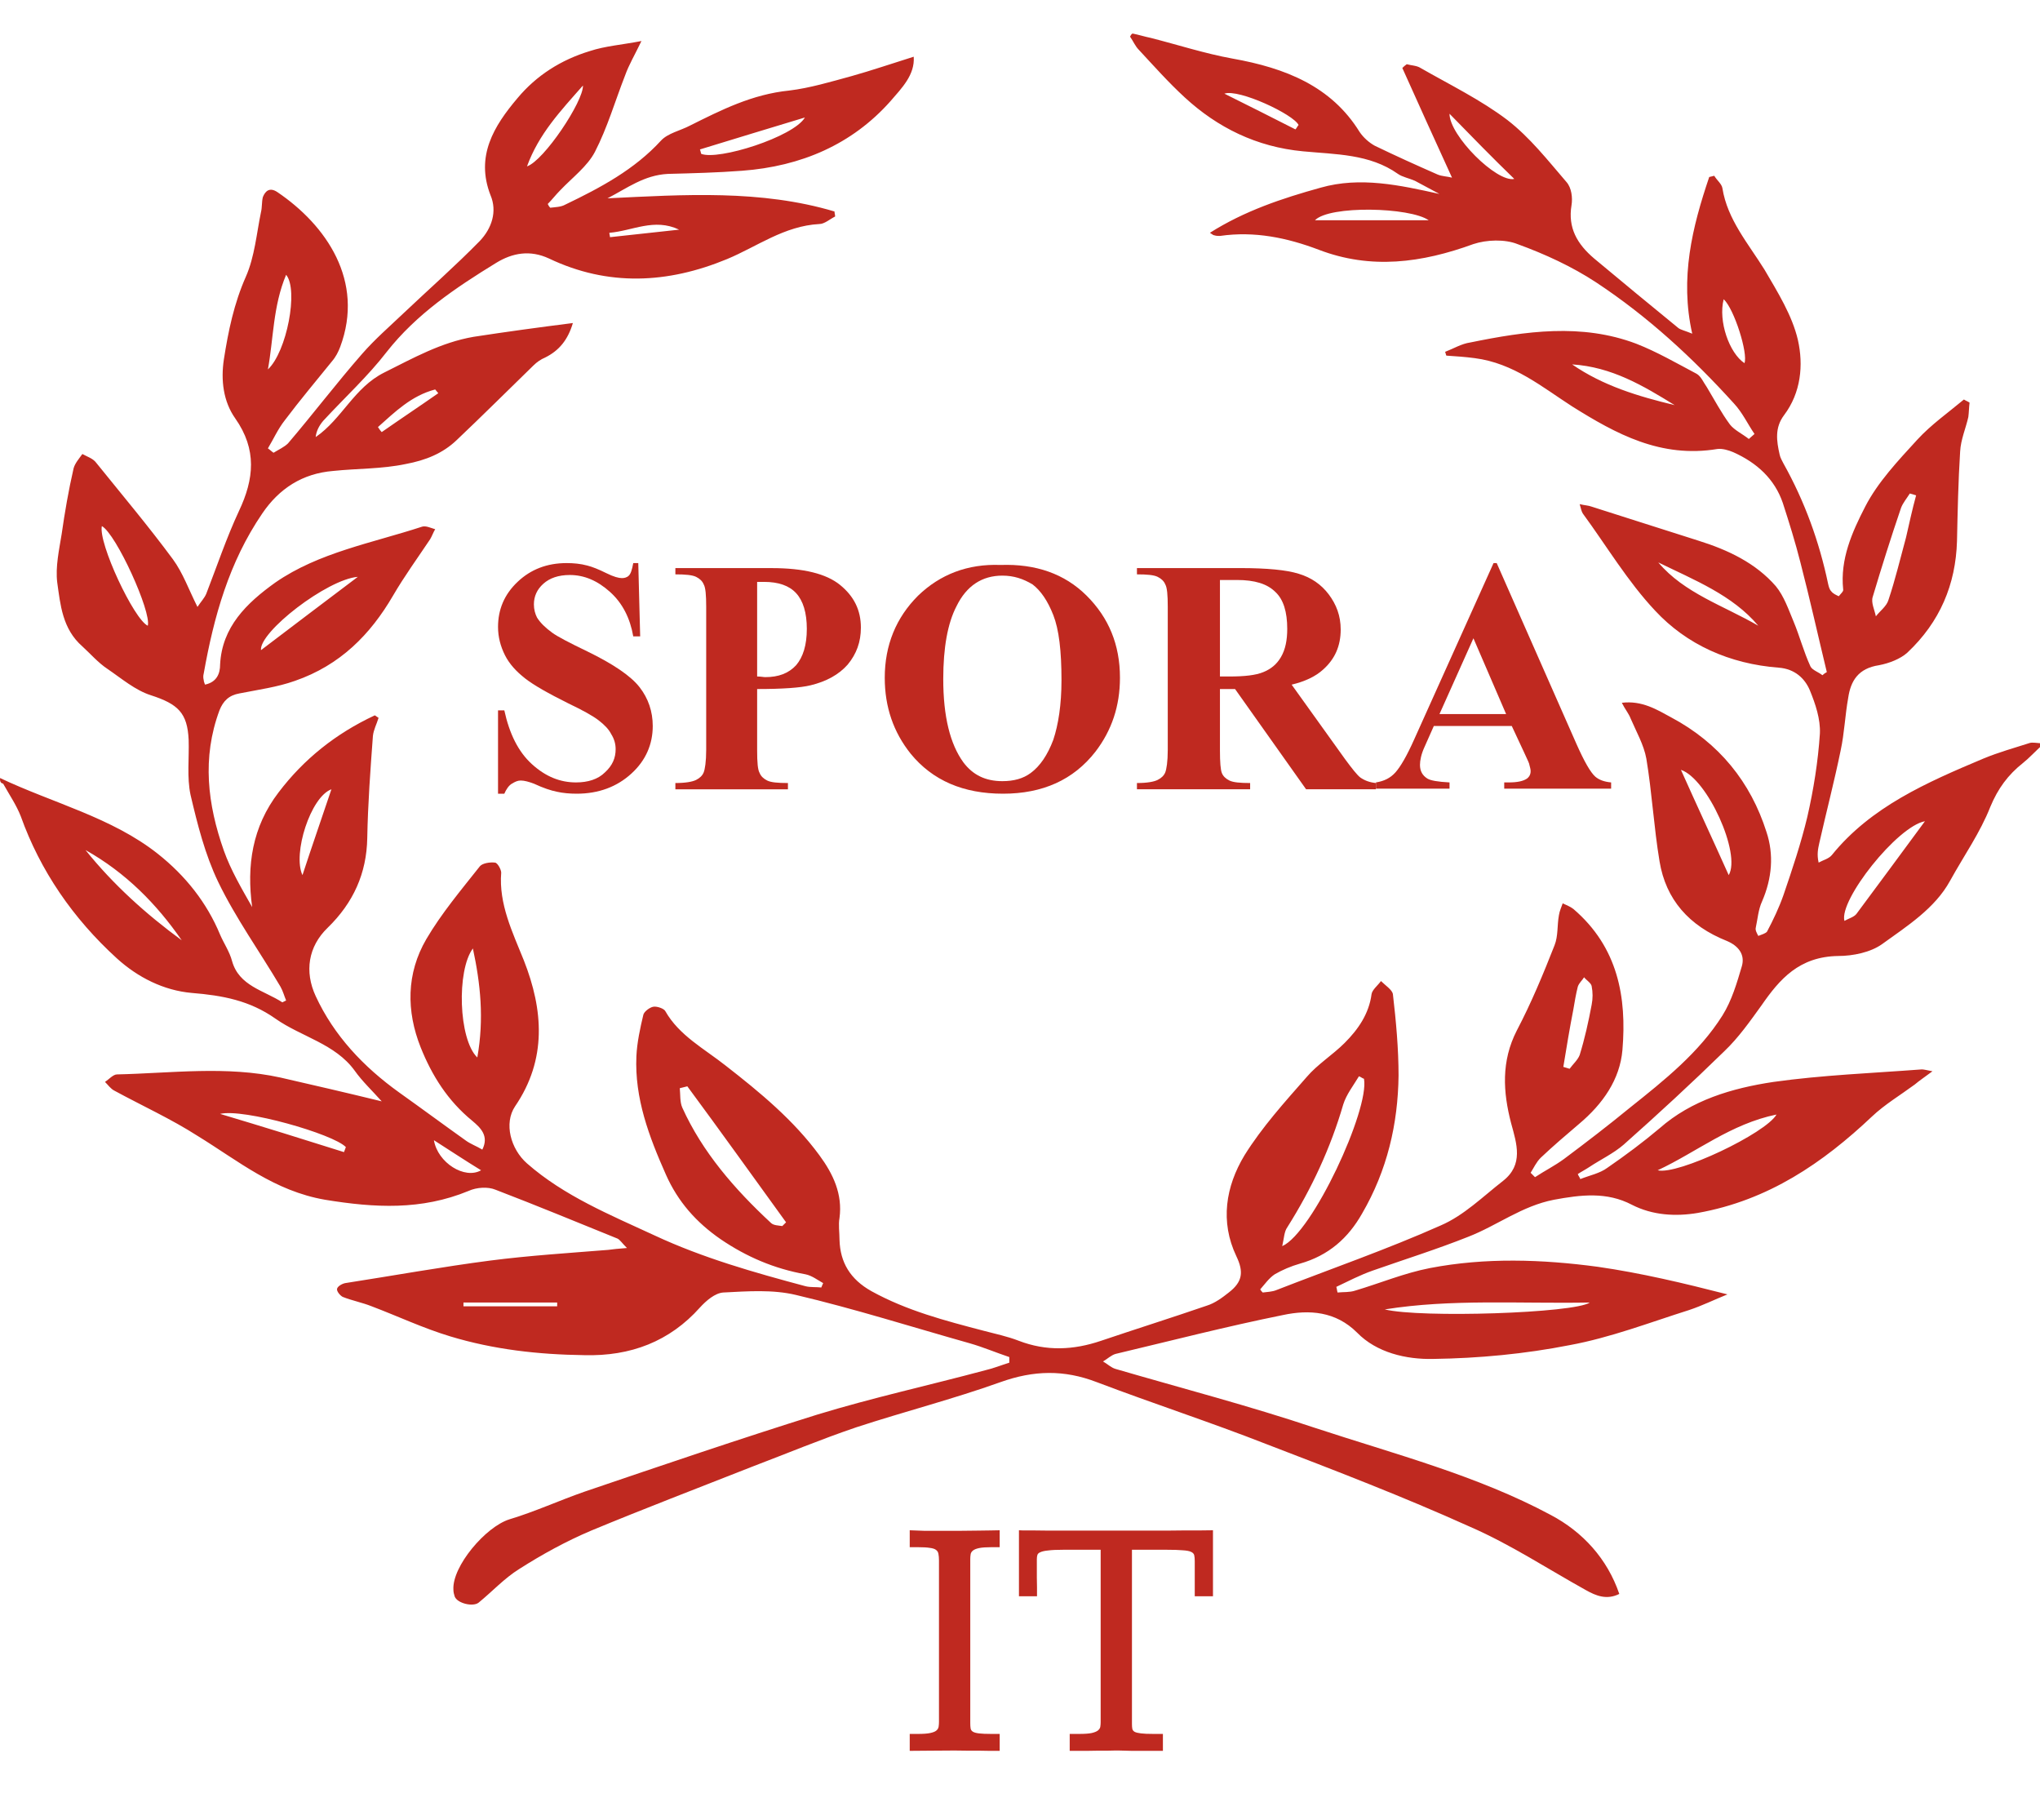 <svg width="74" height="66" viewBox="0 0 74 66" fill="none" xmlns="http://www.w3.org/2000/svg">
<g clip-path="url(#clip0_426_1471)">
<path d="M0 28.217C1.916 29.126 4.06 29.648 5.726 30.967C6.729 31.762 7.505 32.74 7.984 33.899C8.121 34.217 8.326 34.512 8.417 34.853C8.668 35.762 9.581 35.922 10.242 36.353C10.288 36.331 10.334 36.308 10.379 36.285C10.311 36.126 10.265 35.944 10.174 35.785C9.421 34.512 8.554 33.308 7.916 31.989C7.436 30.989 7.163 29.898 6.912 28.83C6.775 28.194 6.866 27.489 6.843 26.83C6.798 25.853 6.456 25.535 5.475 25.216C4.904 25.035 4.403 24.603 3.901 24.262C3.559 24.035 3.285 23.716 2.988 23.444C2.258 22.807 2.19 21.921 2.076 21.125C2.007 20.557 2.144 19.944 2.236 19.375C2.35 18.58 2.486 17.784 2.669 16.989C2.715 16.807 2.874 16.625 2.988 16.466C3.148 16.557 3.376 16.625 3.49 16.784C4.425 17.944 5.383 19.08 6.273 20.285C6.638 20.785 6.843 21.375 7.163 22.012C7.3 21.807 7.414 21.694 7.482 21.535C7.87 20.535 8.212 19.512 8.668 18.534C9.216 17.375 9.33 16.307 8.531 15.171C8.098 14.557 8.007 13.784 8.121 13.034C8.281 12.011 8.486 11.011 8.919 10.034C9.239 9.307 9.307 8.466 9.467 7.693C9.512 7.511 9.49 7.329 9.535 7.148C9.626 6.92 9.786 6.784 10.06 6.966C11.839 8.17 13.231 10.193 12.341 12.58C12.273 12.761 12.181 12.943 12.044 13.102C11.474 13.807 10.881 14.512 10.334 15.239C10.083 15.557 9.923 15.921 9.718 16.262C9.786 16.307 9.854 16.375 9.923 16.421C10.105 16.307 10.311 16.216 10.448 16.08C11.36 15.012 12.204 13.898 13.139 12.83C13.596 12.307 14.12 11.852 14.622 11.375C15.557 10.489 16.515 9.648 17.405 8.739C17.838 8.284 18.044 7.67 17.793 7.079C17.245 5.67 17.907 4.579 18.774 3.557C19.458 2.738 20.348 2.17 21.397 1.852C21.945 1.67 22.56 1.625 23.268 1.488C23.017 2.011 22.811 2.352 22.674 2.738C22.309 3.67 22.036 4.625 21.579 5.511C21.306 6.034 20.758 6.443 20.325 6.898C20.165 7.057 20.028 7.239 19.869 7.398C19.892 7.443 19.914 7.489 19.96 7.534C20.142 7.511 20.348 7.511 20.507 7.42C21.785 6.807 23.017 6.148 23.975 5.102C24.226 4.829 24.682 4.738 25.024 4.557C26.165 3.988 27.282 3.42 28.628 3.284C29.381 3.193 30.134 2.966 30.887 2.761C31.616 2.557 32.346 2.307 33.145 2.057C33.191 2.716 32.712 3.193 32.301 3.67C30.909 5.238 29.062 6.034 26.917 6.193C26.028 6.261 25.115 6.284 24.226 6.307C23.359 6.352 22.743 6.829 22.036 7.193C24.819 7.057 27.602 6.875 30.271 7.67C30.271 7.739 30.294 7.784 30.294 7.852C30.111 7.943 29.906 8.125 29.723 8.125C28.446 8.193 27.465 8.943 26.37 9.398C24.226 10.284 22.059 10.398 19.914 9.375C19.23 9.057 18.591 9.17 17.998 9.534C16.515 10.443 15.101 11.398 14.029 12.761C13.345 13.648 12.501 14.421 11.725 15.262C11.588 15.421 11.474 15.625 11.451 15.852C12.409 15.193 12.843 14.057 13.938 13.511C14.987 12.989 15.991 12.421 17.177 12.216C18.363 12.034 19.526 11.875 20.781 11.716C20.599 12.33 20.279 12.716 19.777 12.966C19.618 13.034 19.481 13.125 19.344 13.261C18.409 14.171 17.496 15.08 16.561 15.966C16.059 16.444 15.443 16.694 14.713 16.83C13.847 17.012 12.957 16.989 12.09 17.08C10.972 17.171 10.128 17.716 9.512 18.625C8.303 20.398 7.756 22.375 7.391 24.421C7.368 24.512 7.368 24.58 7.391 24.671C7.391 24.716 7.414 24.762 7.436 24.83C7.87 24.739 7.984 24.421 7.984 24.103C8.052 22.739 8.942 21.875 9.991 21.125C11.565 20.035 13.504 19.694 15.306 19.103C15.443 19.057 15.626 19.148 15.786 19.194C15.717 19.307 15.671 19.444 15.603 19.557C15.147 20.239 14.668 20.898 14.257 21.603C13.436 23.012 12.341 24.126 10.698 24.694C10.06 24.921 9.375 25.012 8.691 25.148C8.303 25.216 8.098 25.421 7.961 25.762C7.322 27.489 7.528 29.171 8.121 30.853C8.372 31.558 8.76 32.217 9.147 32.899C8.942 31.399 9.147 29.989 10.105 28.739C11.018 27.535 12.181 26.603 13.596 25.944C13.641 25.967 13.687 26.012 13.732 26.035C13.664 26.262 13.55 26.467 13.527 26.694C13.436 27.921 13.345 29.148 13.322 30.399C13.299 31.671 12.82 32.74 11.885 33.649C11.178 34.331 11.041 35.24 11.451 36.126C12.113 37.558 13.185 38.694 14.485 39.626C15.284 40.194 16.082 40.785 16.88 41.353C17.063 41.49 17.268 41.558 17.496 41.694C17.747 41.194 17.428 40.899 17.131 40.649C16.242 39.922 15.671 39.013 15.261 37.99C14.736 36.672 14.736 35.308 15.466 34.058C16.014 33.126 16.721 32.285 17.405 31.421C17.496 31.308 17.77 31.262 17.953 31.285C18.044 31.285 18.181 31.535 18.181 31.649C18.089 32.785 18.591 33.808 19.002 34.831C19.709 36.626 19.846 38.422 18.683 40.126C18.272 40.74 18.523 41.672 19.116 42.194C20.462 43.376 22.127 44.058 23.747 44.808C25.503 45.626 27.351 46.149 29.221 46.649C29.404 46.695 29.609 46.672 29.792 46.695C29.814 46.649 29.837 46.581 29.86 46.536C29.655 46.422 29.449 46.263 29.221 46.217C28.081 46.013 27.077 45.581 26.142 44.945C25.252 44.331 24.591 43.581 24.157 42.604C23.541 41.217 23.017 39.831 23.085 38.308C23.108 37.808 23.222 37.285 23.336 36.808C23.359 36.694 23.564 36.535 23.701 36.512C23.838 36.49 24.089 36.581 24.134 36.672C24.636 37.558 25.549 38.035 26.324 38.649C27.579 39.626 28.788 40.626 29.723 41.899C30.225 42.581 30.567 43.308 30.453 44.172C30.407 44.422 30.453 44.695 30.453 44.967C30.476 45.785 30.841 46.399 31.616 46.831C32.894 47.536 34.285 47.899 35.677 48.263C36.11 48.377 36.544 48.468 36.954 48.627C37.958 49.013 38.939 48.968 39.943 48.627C41.22 48.195 42.52 47.786 43.775 47.354C44.072 47.263 44.345 47.058 44.573 46.877C45.075 46.49 45.121 46.127 44.847 45.558C44.254 44.308 44.459 43.035 45.144 41.899C45.782 40.876 46.604 39.967 47.402 39.058C47.79 38.603 48.337 38.263 48.771 37.831C49.273 37.331 49.66 36.762 49.752 36.058C49.774 35.899 49.98 35.74 50.094 35.581C50.253 35.74 50.504 35.899 50.527 36.058C50.641 37.035 50.732 38.035 50.732 39.013C50.71 40.763 50.322 42.444 49.409 44.013C48.907 44.899 48.2 45.535 47.151 45.831C46.832 45.922 46.512 46.058 46.239 46.217C46.033 46.354 45.874 46.581 45.714 46.763C45.737 46.808 45.782 46.854 45.805 46.877C45.965 46.854 46.147 46.854 46.307 46.786C48.292 46.013 50.322 45.308 52.261 44.445C53.105 44.081 53.789 43.399 54.519 42.831C55.272 42.24 55.021 41.49 54.816 40.74C54.519 39.603 54.451 38.49 55.021 37.376C55.546 36.376 55.979 35.331 56.39 34.285C56.526 33.944 56.481 33.558 56.549 33.194C56.572 33.035 56.641 32.899 56.686 32.762C56.823 32.831 56.96 32.876 57.074 32.967C58.694 34.353 59.013 36.172 58.853 38.081C58.762 39.149 58.146 40.035 57.279 40.763C56.8 41.172 56.344 41.558 55.888 41.99C55.728 42.149 55.637 42.354 55.523 42.535C55.568 42.581 55.637 42.649 55.682 42.694C56.025 42.467 56.39 42.285 56.732 42.035C57.553 41.422 58.351 40.808 59.127 40.172C60.382 39.172 61.636 38.172 62.48 36.831C62.822 36.285 63.005 35.649 63.187 35.035C63.301 34.626 63.073 34.308 62.64 34.126C61.271 33.581 60.427 32.626 60.199 31.239C59.994 30.012 59.925 28.739 59.72 27.512C59.629 27.012 59.355 26.535 59.15 26.058C59.081 25.876 58.944 25.717 58.831 25.489C59.56 25.398 60.108 25.739 60.61 26.012C62.366 26.944 63.507 28.376 64.077 30.171C64.351 30.989 64.282 31.853 63.917 32.694C63.781 32.99 63.758 33.331 63.689 33.649C63.666 33.74 63.735 33.853 63.781 33.944C63.895 33.899 64.054 33.853 64.1 33.785C64.328 33.353 64.533 32.921 64.693 32.467C65.012 31.535 65.332 30.58 65.56 29.626C65.788 28.626 65.948 27.626 66.016 26.603C66.039 26.08 65.856 25.535 65.651 25.035C65.469 24.603 65.104 24.262 64.533 24.216C62.731 24.08 61.18 23.375 60.039 22.148C59.036 21.08 58.283 19.807 57.416 18.625C57.37 18.557 57.348 18.444 57.302 18.284C57.485 18.33 57.621 18.33 57.736 18.375C59.013 18.785 60.313 19.194 61.591 19.603C62.686 19.944 63.689 20.421 64.419 21.262C64.716 21.625 64.876 22.103 65.058 22.535C65.286 23.08 65.423 23.626 65.674 24.171C65.742 24.307 65.97 24.376 66.107 24.489C66.153 24.444 66.221 24.398 66.267 24.376C65.948 23.057 65.651 21.716 65.309 20.398C65.126 19.671 64.898 18.944 64.67 18.239C64.374 17.375 63.735 16.784 62.868 16.398C62.708 16.33 62.48 16.262 62.298 16.284C60.245 16.625 58.625 15.739 57.028 14.739C55.933 14.034 54.907 13.171 53.493 12.989C53.15 12.943 52.808 12.921 52.466 12.898C52.443 12.852 52.443 12.807 52.42 12.761C52.717 12.648 53.014 12.466 53.333 12.421C55.34 12.011 57.37 11.716 59.355 12.466C60.108 12.761 60.815 13.171 61.545 13.557C61.705 13.648 61.796 13.875 61.91 14.034C62.184 14.489 62.435 14.966 62.754 15.398C62.914 15.602 63.21 15.739 63.438 15.921C63.507 15.852 63.575 15.807 63.644 15.739C63.393 15.375 63.21 14.966 62.891 14.625C61.408 12.989 59.788 11.489 57.895 10.239C57.028 9.67 56.047 9.216 55.044 8.852C54.588 8.67 53.926 8.693 53.447 8.852C51.577 9.534 49.729 9.784 47.835 9.057C46.695 8.625 45.509 8.375 44.254 8.557C44.186 8.557 44.117 8.557 44.049 8.534C44.026 8.534 43.98 8.511 43.889 8.443C45.144 7.648 46.512 7.193 47.904 6.807C49.341 6.398 50.778 6.716 52.215 7.034C51.919 6.875 51.622 6.716 51.325 6.557C51.12 6.466 50.869 6.42 50.71 6.307C49.683 5.579 48.451 5.602 47.265 5.488C45.577 5.329 44.163 4.625 42.977 3.534C42.383 2.988 41.859 2.397 41.311 1.807C41.175 1.67 41.106 1.488 40.992 1.329C41.015 1.284 41.038 1.238 41.083 1.216C41.311 1.261 41.517 1.329 41.745 1.375C42.726 1.625 43.706 1.943 44.71 2.125C46.626 2.466 48.292 3.125 49.318 4.784C49.455 4.988 49.66 5.17 49.866 5.284C50.618 5.648 51.371 5.988 52.147 6.329C52.306 6.398 52.512 6.398 52.671 6.443C52.056 5.102 51.462 3.784 50.869 2.466C50.915 2.42 50.961 2.375 51.029 2.329C51.189 2.375 51.394 2.375 51.531 2.466C52.603 3.079 53.721 3.625 54.679 4.352C55.5 4.988 56.139 5.807 56.823 6.602C57.006 6.807 57.051 7.17 57.006 7.443C56.869 8.261 57.211 8.852 57.827 9.375C58.831 10.216 59.857 11.057 60.883 11.898C60.975 11.966 61.112 11.989 61.385 12.102C60.929 10.08 61.385 8.239 62.001 6.42C62.07 6.398 62.115 6.398 62.184 6.375C62.275 6.534 62.458 6.67 62.48 6.829C62.663 7.966 63.416 8.83 64.009 9.784C64.488 10.602 65.012 11.443 65.218 12.33C65.423 13.239 65.332 14.239 64.716 15.057C64.374 15.512 64.442 15.989 64.556 16.489C64.579 16.603 64.647 16.716 64.693 16.807C65.469 18.194 65.993 19.648 66.313 21.171C66.335 21.262 66.358 21.375 66.427 21.444C66.495 21.535 66.609 21.58 66.7 21.625C66.769 21.535 66.883 21.444 66.86 21.375C66.746 20.285 67.179 19.307 67.659 18.375C68.115 17.489 68.845 16.716 69.552 15.943C70.054 15.398 70.669 14.966 71.24 14.489C71.308 14.534 71.377 14.557 71.445 14.602C71.422 14.784 71.422 14.966 71.4 15.125C71.308 15.534 71.126 15.943 71.103 16.375C71.034 17.466 71.012 18.557 70.989 19.625C70.943 21.194 70.373 22.557 69.187 23.671C68.936 23.898 68.525 24.057 68.16 24.126C67.407 24.239 67.134 24.694 67.043 25.307C66.928 25.944 66.906 26.58 66.769 27.217C66.541 28.33 66.244 29.467 65.993 30.58C65.948 30.785 65.902 30.989 65.97 31.285C66.13 31.194 66.335 31.149 66.449 31.012C67.864 29.262 69.894 28.376 71.947 27.512C72.495 27.285 73.065 27.126 73.635 26.944C73.726 26.921 73.863 26.944 74.137 26.967C73.817 27.262 73.612 27.489 73.384 27.671C72.837 28.103 72.472 28.603 72.198 29.262C71.833 30.194 71.24 31.035 70.738 31.944C70.191 32.944 69.187 33.581 68.274 34.24C67.864 34.535 67.225 34.672 66.678 34.672C65.263 34.694 64.556 35.512 63.895 36.467C63.484 37.035 63.073 37.626 62.549 38.126C61.362 39.285 60.154 40.399 58.899 41.513C58.534 41.831 58.055 42.058 57.644 42.331C57.507 42.422 57.37 42.49 57.234 42.581C57.257 42.649 57.302 42.694 57.325 42.763C57.667 42.626 58.032 42.558 58.306 42.354C58.967 41.899 59.606 41.422 60.199 40.922C61.362 39.899 62.822 39.467 64.328 39.24C66.107 38.99 67.909 38.922 69.712 38.785C69.78 38.785 69.871 38.808 70.099 38.853C69.826 39.058 69.62 39.194 69.46 39.331C68.936 39.717 68.366 40.058 67.909 40.49C66.13 42.172 64.145 43.535 61.591 43.99C60.792 44.126 59.948 44.081 59.195 43.694C58.283 43.217 57.348 43.331 56.367 43.513C55.203 43.74 54.314 44.445 53.264 44.854C52.124 45.308 50.961 45.672 49.797 46.081C49.341 46.24 48.907 46.467 48.474 46.672C48.497 46.74 48.497 46.808 48.52 46.877C48.725 46.854 48.953 46.877 49.158 46.808C50.071 46.536 50.938 46.172 51.873 45.99C53.88 45.604 55.933 45.672 57.964 45.945C59.538 46.172 61.066 46.536 62.663 46.945C62.206 47.127 61.75 47.354 61.271 47.513C59.834 47.967 58.42 48.513 56.937 48.786C55.318 49.104 53.652 49.263 51.987 49.286C51.006 49.308 49.934 49.058 49.227 48.331C48.451 47.558 47.493 47.49 46.535 47.695C44.505 48.104 42.475 48.627 40.467 49.104C40.308 49.149 40.171 49.286 40.011 49.377C40.171 49.468 40.308 49.604 40.467 49.649C42.885 50.354 45.326 50.99 47.699 51.786C50.596 52.74 53.584 53.513 56.253 54.945C57.416 55.559 58.306 56.536 58.739 57.809C58.283 58.036 57.895 57.877 57.53 57.672C56.139 56.9 54.793 56.013 53.333 55.377C50.915 54.286 48.428 53.331 45.942 52.377C43.912 51.581 41.813 50.899 39.783 50.127C38.597 49.672 37.502 49.695 36.293 50.127C34.582 50.74 32.803 51.195 31.069 51.763C29.792 52.195 28.537 52.718 27.282 53.195C25.321 53.968 23.359 54.718 21.443 55.513C20.53 55.9 19.663 56.377 18.842 56.9C18.295 57.24 17.861 57.718 17.359 58.127C17.154 58.286 16.584 58.15 16.493 57.9C16.47 57.831 16.447 57.741 16.447 57.65C16.401 56.809 17.61 55.377 18.477 55.104C19.39 54.831 20.279 54.422 21.192 54.104C23.997 53.15 26.803 52.195 29.632 51.309C31.639 50.695 33.715 50.24 35.745 49.695C36.042 49.627 36.316 49.513 36.612 49.422C36.612 49.354 36.612 49.286 36.612 49.218C36.133 49.058 35.654 48.854 35.175 48.718C33.077 48.127 31.001 47.467 28.879 46.967C28.035 46.763 27.123 46.831 26.233 46.877C25.936 46.899 25.617 47.172 25.389 47.422C24.294 48.649 22.88 49.195 21.192 49.149C19.526 49.127 17.907 48.945 16.333 48.468C15.352 48.172 14.44 47.74 13.482 47.377C13.139 47.24 12.774 47.172 12.432 47.036C12.341 46.99 12.204 46.831 12.227 46.74C12.25 46.649 12.409 46.558 12.523 46.536C14.28 46.263 16.036 45.945 17.793 45.717C19.207 45.535 20.644 45.445 22.059 45.331C22.241 45.308 22.424 45.285 22.743 45.263C22.56 45.081 22.492 44.967 22.401 44.922C20.941 44.331 19.458 43.717 17.975 43.149C17.702 43.035 17.291 43.058 16.994 43.194C15.284 43.899 13.596 43.808 11.793 43.513C9.946 43.194 8.646 42.104 7.163 41.194C6.205 40.581 5.155 40.103 4.152 39.558C4.015 39.49 3.924 39.353 3.809 39.24C3.946 39.149 4.106 38.967 4.243 38.967C6.228 38.922 8.212 38.649 10.174 39.081C11.36 39.353 12.546 39.626 13.847 39.944C13.504 39.558 13.139 39.217 12.866 38.831C12.158 37.853 10.927 37.603 9.991 36.944C9.056 36.285 8.075 36.103 6.957 36.012C5.931 35.922 4.996 35.444 4.243 34.762C2.646 33.308 1.46 31.58 0.753 29.603C0.593 29.194 0.342 28.83 0.114 28.421C0 28.398 0 28.308 0 28.217ZM24.933 39.399C24.842 39.422 24.75 39.444 24.659 39.467C24.682 39.694 24.659 39.967 24.75 40.172C25.48 41.785 26.644 43.126 27.967 44.354C28.058 44.445 28.24 44.445 28.377 44.467C28.423 44.422 28.469 44.376 28.514 44.331C27.328 42.694 26.142 41.035 24.933 39.399ZM49.478 39.126C49.409 39.103 49.364 39.058 49.295 39.035C49.09 39.376 48.839 39.694 48.725 40.058C48.269 41.626 47.584 43.104 46.695 44.513C46.581 44.672 46.581 44.899 46.512 45.195C47.607 44.717 49.683 40.24 49.478 39.126ZM50.231 47.49C51.531 47.808 57.12 47.627 57.667 47.24C55.089 47.286 52.649 47.104 50.231 47.49ZM69.506 17.966C69.438 17.944 69.369 17.921 69.278 17.898C69.164 18.08 69.027 18.239 68.959 18.421C68.594 19.489 68.251 20.58 67.932 21.648C67.864 21.853 68.001 22.125 68.046 22.353C68.206 22.148 68.434 21.989 68.502 21.762C68.753 21.012 68.936 20.239 69.141 19.489C69.255 18.989 69.369 18.466 69.506 17.966ZM69.826 29.785C68.822 29.967 66.7 32.649 66.906 33.399C67.065 33.308 67.248 33.262 67.339 33.149C68.138 32.08 68.936 30.989 69.826 29.785ZM17.314 38.353C17.565 36.944 17.428 35.672 17.154 34.399C16.561 35.194 16.63 37.694 17.314 38.353ZM62.708 31.739C63.165 30.967 61.933 28.239 60.975 27.921C61.545 29.194 62.138 30.467 62.708 31.739ZM60.131 42.444C60.861 42.626 64.054 41.103 64.442 40.422C62.777 40.763 61.545 41.785 60.131 42.444ZM3.695 19.08C3.559 19.694 4.859 22.466 5.361 22.694C5.498 22.194 4.22 19.375 3.695 19.08ZM3.102 30.83C4.106 32.08 5.292 33.149 6.592 34.103C5.68 32.785 4.562 31.649 3.102 30.83ZM56.709 38.694C56.777 38.717 56.869 38.74 56.937 38.763C57.051 38.603 57.234 38.444 57.302 38.263C57.485 37.672 57.621 37.058 57.736 36.444C57.781 36.217 57.781 35.99 57.736 35.762C57.713 35.649 57.553 35.558 57.462 35.444C57.393 35.558 57.279 35.649 57.234 35.785C57.165 36.058 57.12 36.331 57.074 36.603C56.937 37.308 56.823 37.99 56.709 38.694ZM63.781 22.694C62.845 21.58 61.454 21.035 60.154 20.398C61.089 21.512 62.526 21.966 63.781 22.694ZM25.389 5.42C25.412 5.466 25.412 5.511 25.435 5.579C26.051 5.829 28.788 4.966 29.198 4.261C27.921 4.648 26.644 5.034 25.389 5.42ZM9.467 23.58C10.607 22.716 11.771 21.83 12.98 20.921C11.862 21.012 9.398 22.921 9.467 23.58ZM12.478 41.785C12.501 41.717 12.523 41.672 12.546 41.603C12.09 41.126 8.828 40.194 7.984 40.399C9.581 40.876 11.041 41.331 12.478 41.785ZM9.718 13.398C10.402 12.761 10.835 10.511 10.379 9.966C9.9 11.102 9.923 12.284 9.718 13.398ZM60.747 14.693C59.606 13.989 58.465 13.307 57.028 13.216C58.146 13.989 59.424 14.375 60.747 14.693ZM10.972 31.739C11.314 30.694 11.679 29.648 12.022 28.626C11.269 28.898 10.607 30.967 10.972 31.739ZM51.827 7.989C51.143 7.511 48.223 7.443 47.699 7.989C49.113 7.989 50.481 7.989 51.827 7.989ZM19.116 6.034C19.732 5.829 21.169 3.67 21.146 3.102C20.325 4.034 19.549 4.852 19.116 6.034ZM52.58 4.125C52.58 4.92 54.291 6.625 54.93 6.489C54.131 5.716 53.401 4.966 52.58 4.125ZM46.991 4.693C47.037 4.648 47.06 4.579 47.105 4.534C46.923 4.148 44.938 3.216 44.414 3.397C45.281 3.829 46.147 4.261 46.991 4.693ZM62.526 10.852C62.321 11.648 62.731 12.807 63.279 13.171C63.416 12.83 62.914 11.216 62.526 10.852ZM20.211 47.377C20.211 47.331 20.211 47.286 20.211 47.24C19.07 47.24 17.93 47.24 16.812 47.24C16.812 47.286 16.812 47.331 16.812 47.377C17.93 47.377 19.07 47.377 20.211 47.377ZM13.71 15.489C13.755 15.557 13.801 15.625 13.847 15.671C14.531 15.193 15.215 14.739 15.899 14.261C15.854 14.216 15.831 14.171 15.786 14.125C14.919 14.352 14.325 14.943 13.71 15.489ZM15.74 41.353C15.877 42.172 16.858 42.785 17.451 42.444C16.858 42.081 16.31 41.717 15.74 41.353ZM22.104 8.443C22.104 8.489 22.127 8.557 22.127 8.602C22.971 8.511 23.792 8.42 24.636 8.329C23.724 7.898 22.948 8.375 22.104 8.443Z" fill="#BF2920"/>
<path d="M23.153 20.422L23.222 23.081H22.971C22.857 22.422 22.583 21.876 22.127 21.467C21.671 21.058 21.192 20.854 20.667 20.854C20.256 20.854 19.937 20.967 19.709 21.172C19.481 21.376 19.367 21.626 19.367 21.922C19.367 22.104 19.412 22.263 19.481 22.399C19.595 22.581 19.777 22.763 20.028 22.945C20.211 23.081 20.644 23.308 21.306 23.626C22.241 24.081 22.88 24.513 23.199 24.922C23.518 25.331 23.678 25.808 23.678 26.331C23.678 26.99 23.427 27.581 22.902 28.058C22.378 28.536 21.716 28.786 20.918 28.786C20.667 28.786 20.416 28.763 20.211 28.717C19.983 28.672 19.709 28.581 19.367 28.422C19.184 28.354 19.024 28.308 18.888 28.308C18.774 28.308 18.682 28.354 18.568 28.422C18.454 28.49 18.363 28.627 18.294 28.786H18.066V25.763H18.294C18.477 26.604 18.796 27.263 19.298 27.717C19.8 28.172 20.325 28.377 20.895 28.377C21.328 28.377 21.693 28.263 21.944 28.013C22.218 27.763 22.332 27.49 22.332 27.172C22.332 26.99 22.287 26.808 22.172 26.626C22.081 26.445 21.922 26.285 21.716 26.126C21.511 25.967 21.146 25.763 20.621 25.513C19.891 25.149 19.367 24.854 19.047 24.604C18.728 24.354 18.477 24.081 18.317 23.763C18.158 23.445 18.066 23.104 18.066 22.74C18.066 22.104 18.294 21.558 18.774 21.104C19.253 20.649 19.846 20.422 20.553 20.422C20.804 20.422 21.055 20.444 21.306 20.512C21.488 20.558 21.716 20.649 21.99 20.785C22.264 20.922 22.446 20.967 22.56 20.967C22.651 20.967 22.743 20.944 22.811 20.876C22.88 20.808 22.925 20.672 22.971 20.422H23.153Z" fill="#BF2920"/>
<path d="M27.465 24.99V27.217C27.465 27.649 27.487 27.922 27.556 28.036C27.601 28.149 27.693 28.24 27.829 28.308C27.966 28.377 28.217 28.399 28.582 28.399V28.627H24.499V28.399C24.864 28.399 25.115 28.354 25.252 28.286C25.389 28.217 25.48 28.127 25.526 28.013C25.571 27.899 25.617 27.627 25.617 27.195V22.013C25.617 21.581 25.594 21.308 25.526 21.194C25.48 21.081 25.389 20.99 25.252 20.922C25.115 20.854 24.864 20.831 24.499 20.831V20.604H27.989C29.152 20.604 29.974 20.808 30.476 21.217C30.977 21.626 31.228 22.126 31.228 22.763C31.228 23.285 31.069 23.717 30.749 24.104C30.43 24.467 29.974 24.717 29.404 24.854C29.038 24.945 28.377 24.99 27.465 24.99ZM27.465 21.081V24.535C27.601 24.535 27.693 24.558 27.761 24.558C28.24 24.558 28.605 24.422 28.879 24.126C29.13 23.831 29.267 23.399 29.267 22.808C29.267 22.217 29.13 21.785 28.879 21.513C28.628 21.24 28.24 21.104 27.715 21.104H27.465V21.081Z" fill="#BF2920"/>
<path d="M36.292 20.49C37.569 20.445 38.618 20.808 39.417 21.604C40.215 22.399 40.626 23.377 40.626 24.581C40.626 25.604 40.329 26.49 39.736 27.263C38.938 28.286 37.82 28.786 36.383 28.786C34.946 28.786 33.828 28.309 33.03 27.331C32.414 26.558 32.094 25.649 32.094 24.581C32.094 23.399 32.505 22.399 33.303 21.604C34.102 20.831 35.106 20.445 36.292 20.49ZM36.36 20.877C35.63 20.877 35.06 21.24 34.695 21.99C34.376 22.604 34.216 23.49 34.216 24.627C34.216 25.99 34.467 26.99 34.946 27.649C35.288 28.104 35.744 28.331 36.36 28.331C36.771 28.331 37.113 28.24 37.387 28.036C37.729 27.786 38.003 27.377 38.208 26.831C38.39 26.286 38.505 25.558 38.505 24.672C38.505 23.604 38.413 22.831 38.208 22.308C38.003 21.786 37.752 21.422 37.455 21.195C37.113 20.99 36.771 20.877 36.36 20.877Z" fill="#BF2920"/>
<path d="M44.253 24.967V27.217C44.253 27.649 44.276 27.922 44.322 28.035C44.367 28.149 44.459 28.24 44.596 28.308C44.732 28.376 44.983 28.399 45.348 28.399V28.626H41.242V28.399C41.607 28.399 41.858 28.354 41.995 28.285C42.132 28.217 42.223 28.126 42.269 28.013C42.314 27.899 42.36 27.626 42.36 27.194V22.012C42.36 21.581 42.337 21.308 42.269 21.194C42.223 21.081 42.132 20.99 41.995 20.922C41.858 20.853 41.607 20.831 41.242 20.831V20.603H44.983C45.964 20.603 46.671 20.672 47.105 20.808C47.561 20.944 47.926 21.194 48.2 21.558C48.473 21.922 48.633 22.331 48.633 22.831C48.633 23.422 48.428 23.899 47.994 24.285C47.721 24.535 47.333 24.717 46.854 24.831L48.793 27.535C49.044 27.876 49.226 28.104 49.34 28.195C49.5 28.308 49.682 28.376 49.91 28.399V28.626H47.378L44.801 24.99H44.253V24.967ZM44.253 21.035V24.535H44.596C45.143 24.535 45.553 24.49 45.827 24.376C46.101 24.262 46.306 24.103 46.466 23.831C46.626 23.558 46.694 23.217 46.694 22.808C46.694 22.194 46.557 21.74 46.261 21.467C45.964 21.172 45.508 21.035 44.869 21.035H44.253Z" fill="#BF2920"/>
<path d="M54.839 26.331H52.011L51.668 27.104C51.554 27.354 51.509 27.581 51.509 27.74C51.509 27.967 51.6 28.127 51.782 28.24C51.897 28.308 52.147 28.354 52.581 28.377V28.604H49.912V28.377C50.208 28.331 50.437 28.217 50.619 28.013C50.801 27.808 51.03 27.422 51.303 26.808L54.178 20.422H54.292L57.189 26.99C57.462 27.604 57.691 28.013 57.873 28.172C58.01 28.286 58.192 28.354 58.443 28.377V28.604H54.565V28.377H54.725C55.044 28.377 55.25 28.331 55.387 28.24C55.478 28.172 55.523 28.081 55.523 27.967C55.523 27.899 55.501 27.831 55.478 27.74C55.478 27.695 55.409 27.558 55.295 27.308L54.839 26.331ZM54.634 25.899L53.448 23.149L52.216 25.899H54.634Z" fill="#BF2920"/>
<path d="M33 55.5C33.196 55.508 33.366 55.514 33.512 55.519C33.657 55.519 33.803 55.519 33.948 55.519C34.314 55.519 34.622 55.519 34.872 55.519C35.126 55.514 35.338 55.512 35.508 55.512C35.683 55.508 35.826 55.506 35.939 55.506C36.055 55.502 36.163 55.5 36.263 55.5V56.114H35.958C35.77 56.114 35.625 56.124 35.521 56.145C35.417 56.166 35.34 56.197 35.29 56.238C35.244 56.275 35.217 56.321 35.209 56.374C35.2 56.428 35.196 56.486 35.196 56.548V62.495C35.196 62.574 35.2 62.638 35.209 62.688C35.217 62.737 35.244 62.776 35.29 62.805C35.336 62.834 35.41 62.855 35.514 62.867C35.618 62.88 35.766 62.886 35.958 62.886H36.263V63.5C36.134 63.5 36.01 63.5 35.889 63.5C35.772 63.496 35.65 63.494 35.521 63.494C35.396 63.494 35.261 63.494 35.115 63.494C34.97 63.49 34.805 63.488 34.622 63.488C34.289 63.488 33.996 63.49 33.742 63.494C33.493 63.498 33.245 63.5 33 63.5V62.886H33.3C33.491 62.886 33.636 62.876 33.736 62.855C33.84 62.834 33.915 62.805 33.961 62.768C34.011 62.727 34.04 62.679 34.048 62.626C34.056 62.572 34.061 62.514 34.061 62.452V56.592C34.061 56.501 34.054 56.424 34.042 56.362C34.034 56.3 34.005 56.25 33.955 56.213C33.909 56.176 33.834 56.151 33.73 56.139C33.63 56.122 33.487 56.114 33.3 56.114H33V55.5Z" fill="#BF2920"/>
<path d="M36.962 55.5C36.962 55.5 37.01 55.502 37.105 55.506C37.205 55.506 37.332 55.506 37.486 55.506C37.644 55.506 37.819 55.508 38.01 55.512C38.202 55.512 38.389 55.512 38.572 55.512C38.759 55.512 38.929 55.512 39.083 55.512C39.241 55.512 39.366 55.512 39.458 55.512H41.866C42.008 55.512 42.172 55.512 42.359 55.512C42.55 55.508 42.744 55.506 42.939 55.506C43.135 55.506 43.324 55.506 43.507 55.506C43.694 55.502 43.859 55.5 44 55.5V57.894H43.339V56.616C43.339 56.529 43.332 56.459 43.32 56.405C43.307 56.352 43.268 56.31 43.201 56.281C43.139 56.252 43.039 56.234 42.902 56.226C42.765 56.213 42.571 56.207 42.322 56.207H41.061V62.526C41.061 62.597 41.065 62.654 41.074 62.7C41.082 62.745 41.111 62.783 41.161 62.812C41.211 62.836 41.288 62.855 41.392 62.867C41.496 62.88 41.644 62.886 41.835 62.886H42.184V63.5C42.064 63.5 41.945 63.5 41.829 63.5C41.712 63.5 41.59 63.5 41.461 63.5C41.336 63.5 41.201 63.5 41.055 63.5C40.914 63.496 40.755 63.492 40.581 63.488C40.564 63.488 40.518 63.488 40.444 63.488C40.369 63.488 40.277 63.49 40.169 63.494C40.065 63.494 39.949 63.494 39.82 63.494C39.695 63.494 39.568 63.496 39.439 63.5C39.314 63.5 39.196 63.5 39.083 63.5C38.971 63.5 38.877 63.5 38.803 63.5V62.886H39.146C39.341 62.886 39.491 62.876 39.595 62.855C39.703 62.83 39.78 62.799 39.826 62.762C39.876 62.721 39.905 62.675 39.913 62.626C39.922 62.572 39.926 62.516 39.926 62.458V56.207H38.572C38.339 56.207 38.158 56.215 38.029 56.232C37.9 56.244 37.804 56.265 37.742 56.294C37.679 56.319 37.642 56.354 37.63 56.399C37.617 56.441 37.611 56.49 37.611 56.548C37.611 56.643 37.611 56.749 37.611 56.864C37.611 56.976 37.611 57.092 37.611 57.212C37.615 57.331 37.617 57.451 37.617 57.571C37.617 57.687 37.617 57.795 37.617 57.894H36.962V55.5Z" fill="#BF2920"/>
</g>
<defs>
<clipPath id="clip0_426_1471">
<rect width="74" height="65" fill="white" transform="translate(0 0.5)"/>
</clipPath>
</defs>
</svg>

